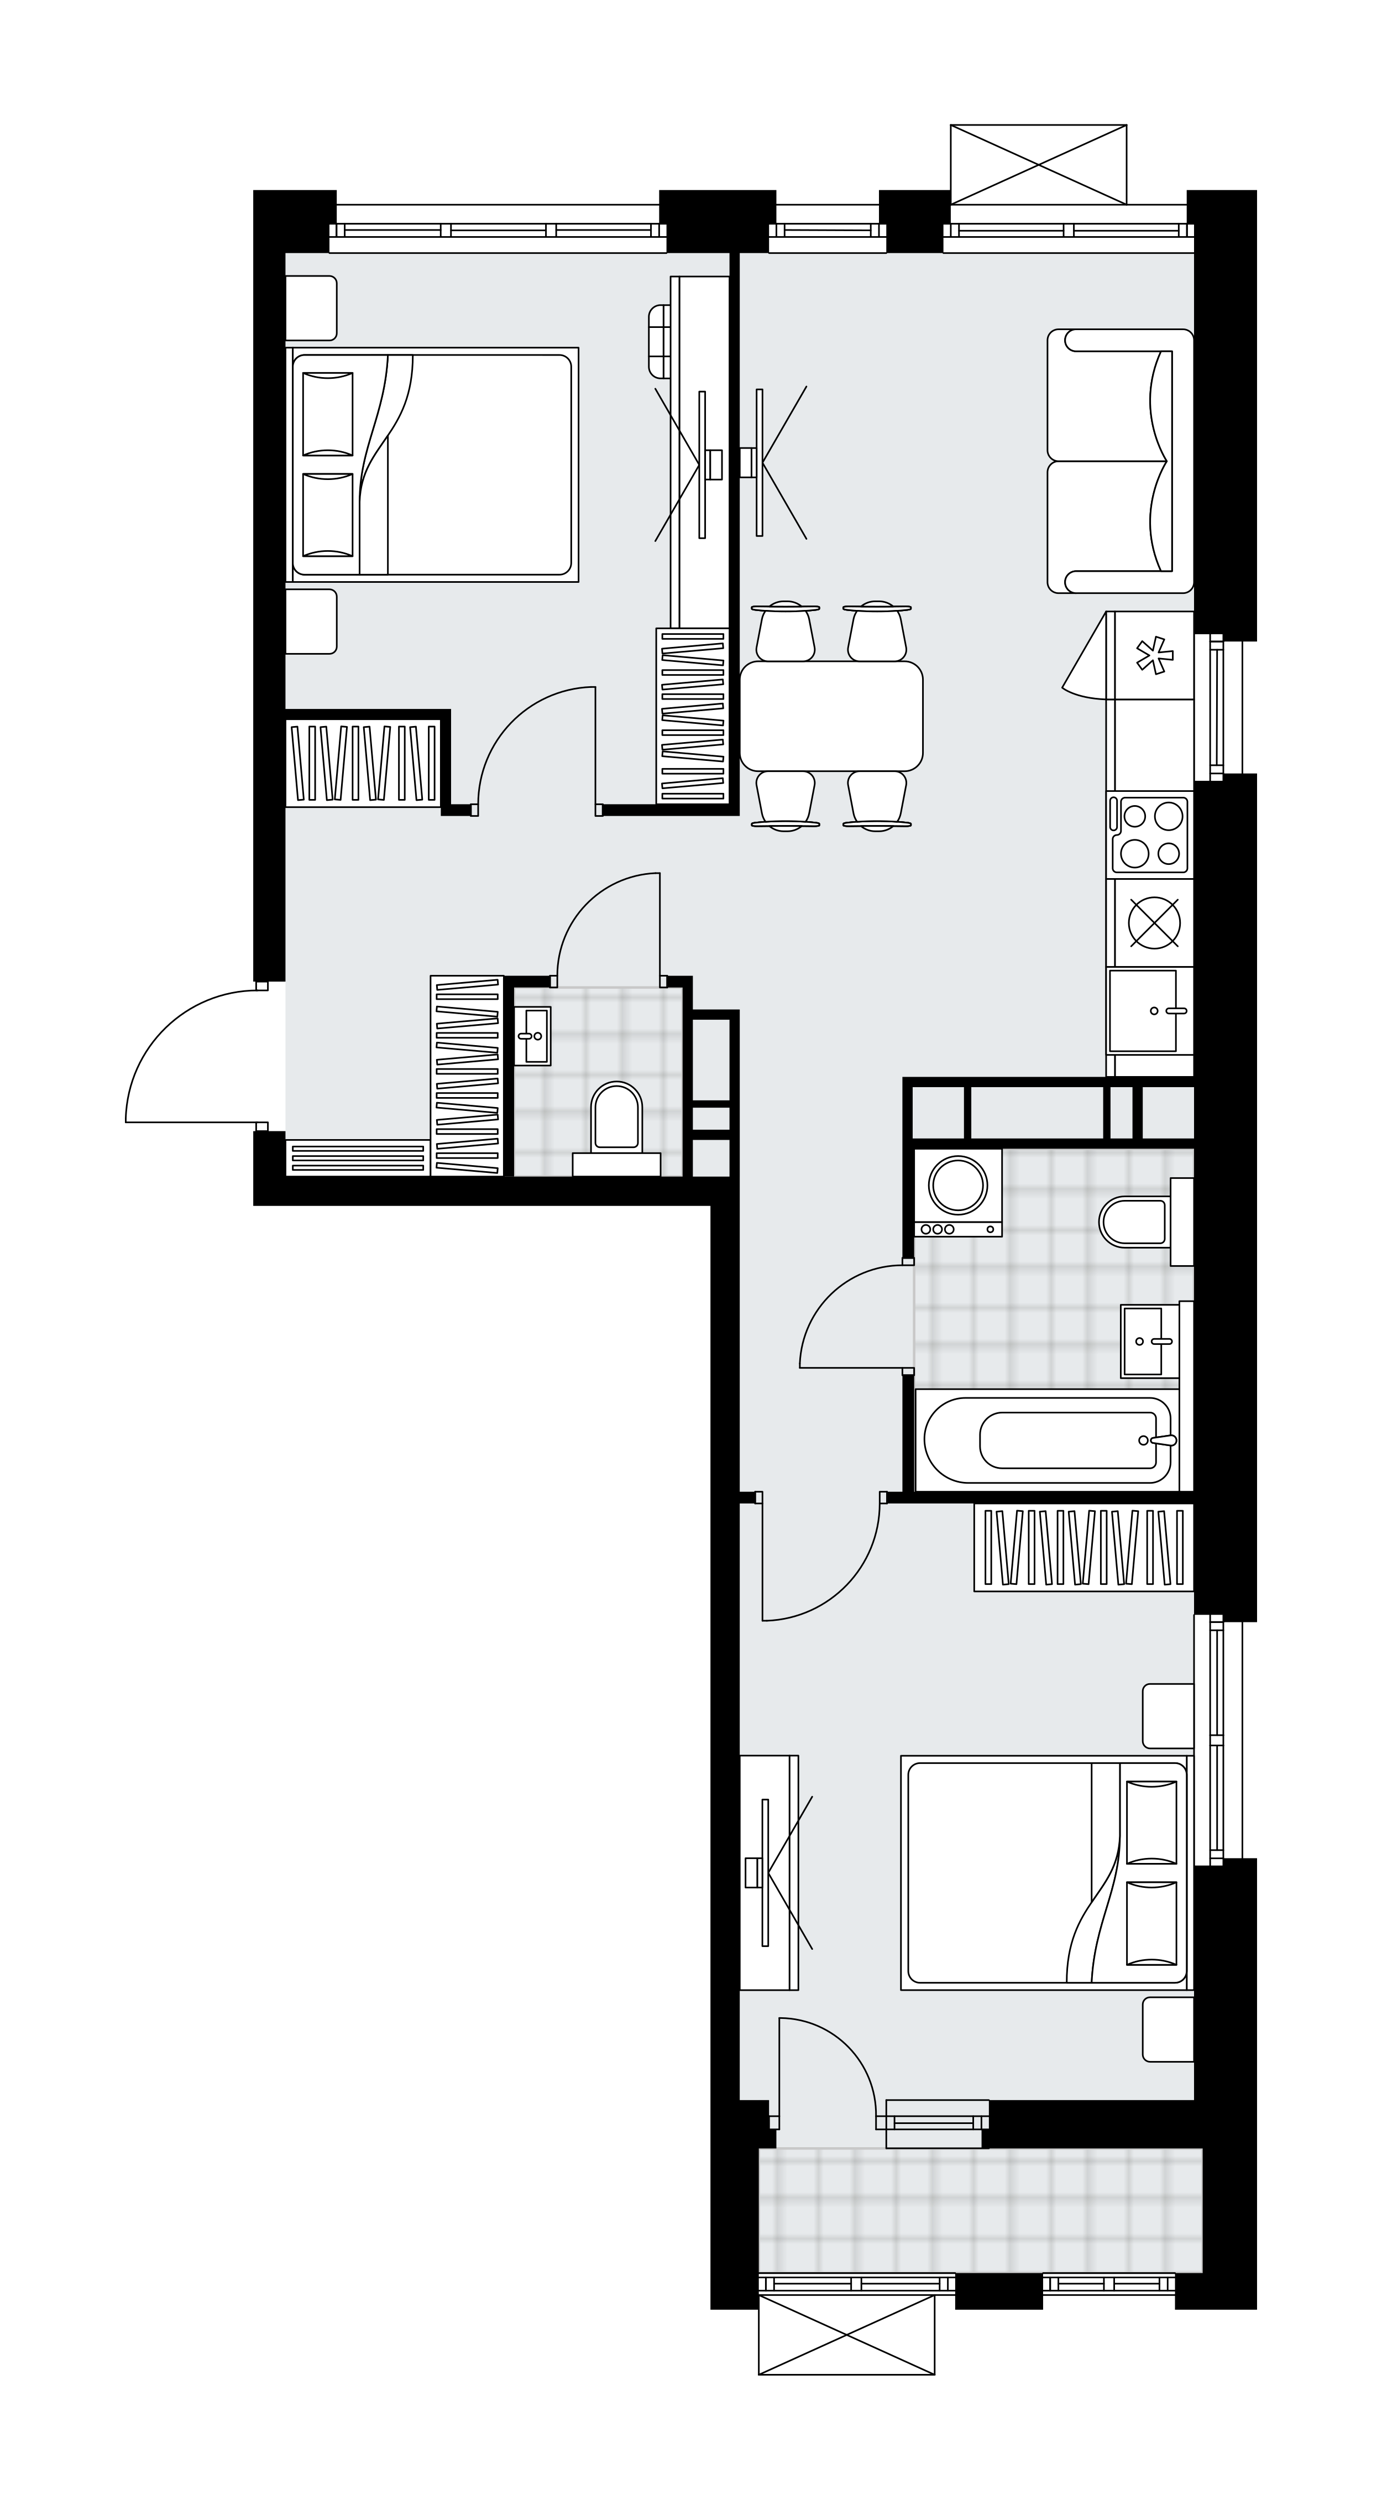 <svg xmlns="http://www.w3.org/2000/svg" xmlns:xlink="http://www.w3.org/1999/xlink" height="2000px" id="Layer_1" style="enable-background:new 0 0 1106.06 2000;" version="1.1" viewBox="0 0 1106.06 2000" width="1106.06px" x="0px" y="0px" xml:space="preserve">
<style type="text/css">
	.st0{fill:none;}
	.st1{opacity:0.25;fill:none;stroke:#13110C;stroke-width:0.4;stroke-miterlimit:10;}
	.st2{fill:#FFFFFF;}
	.st3{fill:#E7EAEC;}
	.st4{fill:url(#SVGID_1_);stroke:#C8C8C8;stroke-width:2;stroke-linecap:round;stroke-linejoin:round;stroke-miterlimit:10;}
	
		.st5{fill:url(#SVGID_00000174579357169229204710000003857157582354661814_);stroke:#C8C8C8;stroke-width:2;stroke-linecap:round;stroke-linejoin:round;stroke-miterlimit:10;}
	
		.st6{fill:url(#SVGID_00000026160271203692874380000013321515543916181656_);stroke:#C8C8C8;stroke-width:2;stroke-linecap:round;stroke-linejoin:round;stroke-miterlimit:10;}
	.st7{fill:none;stroke:#000000;stroke-width:1.3;stroke-linecap:round;stroke-linejoin:round;stroke-miterlimit:10;}
	.st8{fill:#FFFFFF;stroke:#000000;stroke-width:1.3;stroke-linecap:round;stroke-linejoin:round;stroke-miterlimit:10;}
	.st9{fill:none;stroke:#000000;stroke-width:1.3;stroke-linecap:round;stroke-linejoin:round;}
	.st10{fill:none;stroke:#000000;stroke-width:1.3;stroke-linecap:round;stroke-linejoin:round;stroke-dasharray:10.315,10.315;}
	.st11{fill:none;stroke:#000000;stroke-width:1.3;stroke-linecap:round;stroke-linejoin:round;stroke-dasharray:10.713,10.713;}
	.st12{fill:none;stroke:#000000;stroke-width:1.3;stroke-linecap:round;stroke-linejoin:round;stroke-dasharray:9.245,9.245;}
	.st13{fill:none;stroke:#000000;stroke-width:1.3;stroke-linecap:round;stroke-linejoin:round;stroke-dasharray:10.102,10.102;}
	.st14{font-family:'Arial-BoldMT';}
	.st15{font-size:61.471px;}
	.st16{font-size:52.014px;}
	.st17{font-family:'ArialMT';}
	.st18{font-size:40px;}
</style>
<pattern height="14.57" id="New_Pattern_Swatch_3" patternUnits="userSpaceOnUse" style="overflow:visible;" viewBox="7.49 -22.06 14.57 14.57" width="14.57" x="4652.47" y="3362.44">
	<g>
		<rect class="st0" height="14.57" width="14.57" x="7.49" y="-22.06" />
		<g>
			<rect class="st1" height="7.29" width="7.29" x="14.77" y="-7.49" />
		</g>
		<g>
			<rect class="st1" height="7.29" width="7.29" x="0.2" y="-7.49" />
		</g>
		<g>
			<rect class="st1" height="7.29" width="7.29" x="22.06" y="-14.77" />
		</g>
		<g>
			<rect class="st1" height="7.29" width="7.29" x="7.49" y="-14.77" />
			<rect class="st1" height="7.29" width="7.29" x="14.77" y="-22.06" />
		</g>
		<g>
			<rect class="st1" height="7.29" width="7.29" x="0.2" y="-22.06" />
		</g>
		<g>
			<rect class="st1" height="7.29" width="7.29" x="22.06" y="-29.35" />
		</g>
		<g>
			<rect class="st1" height="7.29" width="7.29" x="7.49" y="-29.35" />
		</g>
	</g>
</pattern>
<path class="st2" d="M949.76,152.05h56.3v26.97v334.25h-11.08  v105.55h11.08v679.06h-11.08v188.82h11.08v216.97v114.94v29.32h-65.68v-11.08c0,0,0,0,0,0H834.83v11.08h-70.37v-11.08c0,0,0,0,0,0  h-15.77V1900c0,0,0,0,0,0.01c0,0.04-0.02,0.09-0.03,0.13c-0.01,0.04-0.01,0.08-0.03,0.12c0,0,0,0.01,0,0.01  c0,0.01-0.01,0.01-0.02,0.02c-0.05,0.09-0.12,0.17-0.2,0.23c-0.02,0.02-0.04,0.03-0.07,0.05c-0.09,0.05-0.19,0.09-0.31,0.09  c0,0,0,0,0,0c0,0,0,0,0,0H607.3c0,0,0,0,0,0c0,0,0,0,0,0c-0.11,0-0.21-0.04-0.31-0.09c-0.03-0.01-0.05-0.03-0.07-0.05  c-0.08-0.06-0.15-0.14-0.2-0.23c0-0.01-0.01-0.01-0.02-0.02c0,0,0-0.01,0-0.01c-0.02-0.04-0.02-0.08-0.03-0.12  c-0.01-0.04-0.03-0.09-0.03-0.13c0,0,0,0,0-0.01v-52.05h-38.05v-26.97v-23.46v-117.28V964.82H228.48h-25.8v-25.8V905h1.7v-6.39  H100.65c-0.36,0-0.65-0.29-0.65-0.65v-3.07c0,0,0-0.01,0-0.01c0,0,0-0.01,0-0.01c0.82-27.78,12.26-53.73,32.19-73.09  c19.5-18.93,45.07-29.54,72.18-30v-6.41h-1.7V479.27V202.48v-23.46v-15.25v-11.73h66.85v11.08h258.02v-11.08h93.83v11.08h82.1  v-11.08h56.82V100c0,0,0,0,0-0.01c0-0.04,0.02-0.09,0.03-0.13c0.01-0.04,0.01-0.08,0.03-0.12c0,0,0-0.01,0-0.01  c0.01-0.03,0.04-0.05,0.05-0.07c0.03-0.04,0.05-0.09,0.09-0.13c0.03-0.03,0.06-0.04,0.1-0.06c0.04-0.03,0.07-0.05,0.11-0.07  c0.04-0.02,0.09-0.02,0.13-0.03c0.04-0.01,0.07-0.02,0.11-0.02h140.74c0.04,0,0.07,0.01,0.1,0.02c0.05,0.01,0.1,0.01,0.14,0.03  c0.04,0.02,0.07,0.04,0.11,0.07c0.03,0.02,0.07,0.04,0.1,0.07c0.04,0.04,0.06,0.08,0.09,0.12c0.02,0.03,0.04,0.04,0.05,0.07  c0,0,0,0.01,0,0.01c0.02,0.04,0.02,0.08,0.03,0.12c0.01,0.04,0.03,0.09,0.03,0.13c0,0,0,0,0,0.01v63.13h47.44V152.05z" id="background" />
<g id="floor">
	<polygon class="st3" points="228.48,202.48 228.48,941.36 592.05,941.36 592.05,1680.24 607.3,1680.24 607.3,1818.63    962.55,1818.63 962.55,1680.24 955.63,1680.24 955.63,941.36 955.63,764.82 955.63,202.48  " />
	<pattern id="SVGID_1_" patternTransform="matrix(4.138 0 0 4.138 36862.699 33343.594)" xlink:href="#New_Pattern_Swatch_3">
	</pattern>
	<rect class="st4" height="99.69" width="355.25" x="607.3" y="1718.94" />
	
		<pattern id="SVGID_00000143596742544862148830000013203747638430597786_" patternTransform="matrix(4.138 0 0 4.138 36862.699 33343.594)" xlink:href="#New_Pattern_Swatch_3">
	</pattern>
	
		<rect height="273.27" style="fill:url(#SVGID_00000143596742544862148830000013203747638430597786_);stroke:#C8C8C8;stroke-width:2;stroke-linecap:round;stroke-linejoin:round;stroke-miterlimit:10;" width="224.01" x="731.62" y="919.08" />
	
		<pattern id="SVGID_00000034072833684183104660000011962253220493419429_" patternTransform="matrix(4.138 0 0 4.138 36862.699 33343.594)" xlink:href="#New_Pattern_Swatch_3">
	</pattern>
	
		<rect height="151.29" style="fill:url(#SVGID_00000034072833684183104660000011962253220493419429_);stroke:#C8C8C8;stroke-width:2;stroke-linecap:round;stroke-linejoin:round;stroke-miterlimit:10;" width="134.87" x="411.44" y="790.06" />
	<g id="LINE_00000167360396978085981620000006611021401534195614_">
		<line class="st7" x1="263.66" x2="533.41" y1="163.78" y2="163.78" />
	</g>
	<g id="LINE_00000019657878241932064280000006751896219942568111_">
		<line class="st7" x1="269.32" x2="269.32" y1="179.02" y2="189.58" />
	</g>
	<g id="LINE_00000001664041342294935480000009077068013150701984_">
		<line class="st7" x1="527.55" x2="527.55" y1="179.02" y2="189.58" />
	</g>
	<g id="LINE_00000073717534462173117940000013860394175452064130_">
		<line class="st7" x1="352.72" x2="275.88" y1="184.01" y2="184.01" />
	</g>
	<g id="LINE_00000175281274207644876320000007749415875266783147_">
		<line class="st7" x1="520.98" x2="445.15" y1="184.01" y2="184.01" />
	</g>
	<g id="LINE_00000139292630784987946200000008871354152336009899_">
		<line class="st7" x1="520.98" x2="520.98" y1="189.58" y2="179.02" />
	</g>
	<g id="LINE_00000142896405586333094870000009075616245123853445_">
		<line class="st7" x1="269.32" x2="269.32" y1="179.02" y2="189.58" />
	</g>
	<g id="LINE_00000085208978840689216640000004418234385427664030_">
		<line class="st7" x1="275.88" x2="275.88" y1="189.58" y2="179.02" />
	</g>
	<g id="LINE_00000106870283332823308550000000059199170026271158_">
		<line class="st7" x1="360.93" x2="360.93" y1="179.02" y2="189.58" />
	</g>
	<g id="LINE_00000060001516996231745870000003419977296360367278_">
		<line class="st7" x1="360.93" x2="352.72" y1="189.58" y2="189.58" />
	</g>
	<g id="LINE_00000146478178635953064010000010213900468277721756_">
		<line class="st7" x1="352.72" x2="352.72" y1="189.58" y2="179.02" />
	</g>
	<g id="LINE_00000043430150805055187440000005495862525333953428_">
		<line class="st7" x1="352.72" x2="360.93" y1="179.02" y2="179.02" />
	</g>
	<g id="LINE_00000177468965861237553470000016839661180835155876_">
		<line class="st7" x1="533.41" x2="263.66" y1="202.48" y2="202.48" />
	</g>
	<g id="LINE_00000047042095126560722040000003542276416726362277_">
		<line class="st7" x1="445.15" x2="445.15" y1="179.02" y2="189.58" />
	</g>
	<g id="LINE_00000111175984813707056070000008000718395664115879_">
		<line class="st7" x1="445.15" x2="436.94" y1="189.58" y2="189.58" />
	</g>
	<g id="LINE_00000150803213222651697520000001077034780734648209_">
		<line class="st7" x1="436.94" x2="436.94" y1="189.58" y2="179.02" />
	</g>
	<g id="LINE_00000068648733364284086310000015751083812796099210_">
		<line class="st7" x1="436.94" x2="445.15" y1="179.02" y2="179.02" />
	</g>
	<g id="LINE_00000180350571755265811610000008911451036014561203_">
		<line class="st7" x1="436.94" x2="360.93" y1="184.3" y2="184.3" />
	</g>
	<g id="LWPOLYLINE_00000165920842836541605800000011117955514335683489_">
		<line class="st7" x1="445.15" x2="533.41" y1="179.02" y2="179.02" />
	</g>
	<g id="LWPOLYLINE_00000067211930143485211440000012272136812766347917_">
		<line class="st7" x1="436.94" x2="360.93" y1="179.02" y2="179.02" />
	</g>
	<g id="LWPOLYLINE_00000146476353245373924030000008755993339886212011_">
		<line class="st7" x1="352.72" x2="263.66" y1="179.02" y2="179.02" />
	</g>
	<g id="LWPOLYLINE_00000023258724779209602980000011030676428551271852_">
		<line class="st7" x1="445.15" x2="533.41" y1="189.58" y2="189.58" />
	</g>
	<g id="LWPOLYLINE_00000020391410503554780920000003207948522919287690_">
		<line class="st7" x1="436.94" x2="360.93" y1="189.58" y2="189.58" />
	</g>
	<g id="LWPOLYLINE_00000153698314111147572730000011565805527570220682_">
		<line class="st7" x1="352.72" x2="263.66" y1="189.58" y2="189.58" />
	</g>
	<g id="LINE_00000126300197871700771450000006362533432842133918_">
		<line class="st7" x1="709.33" x2="791.43" y1="1693.14" y2="1693.14" />
	</g>
	<g id="LINE_00000065047484588268539110000009307803837593234562_">
		<line class="st7" x1="709.33" x2="791.43" y1="1703.69" y2="1703.69" />
	</g>
	<g id="LINE_00000085968615501758490820000015870243566838921647_">
		<line class="st7" x1="715.9" x2="778.91" y1="1698.7" y2="1698.7" />
	</g>
	<g id="LINE_00000044163720199029497700000015577179634799419017_">
		<line class="st7" x1="785.48" x2="785.48" y1="1693.14" y2="1703.69" />
	</g>
	<g id="LINE_00000171688300830774069240000018310092449197924496_">
		<line class="st7" x1="715.9" x2="715.9" y1="1693.14" y2="1703.69" />
	</g>
	<g id="LINE_00000049187290545849462230000009604987661564756870_">
		<line class="st7" x1="709.33" x2="791.43" y1="1680.24" y2="1680.24" />
	</g>
	<g id="LINE_00000183939668803555177230000017525681541932699279_">
		<line class="st7" x1="791.43" x2="709.33" y1="1718.81" y2="1718.81" />
	</g>
	<g id="LINE_00000071523144294640634840000009813592683742415267_">
		<line class="st7" x1="778.91" x2="778.91" y1="1693.13" y2="1703.68" />
	</g>
	<g id="LINE_00000094602914688154650410000015238689763867367328_">
		<line class="st7" x1="709.33" x2="709.33" y1="1680.24" y2="1718.81" />
	</g>
	<g id="LINE_00000070096284276627861880000017874117130549878146_">
		<line class="st7" x1="607.3" x2="764.46" y1="1818.63" y2="1818.63" />
	</g>
	<g id="LINE_00000175295296890526371580000002036091677831698846_">
		<line class="st7" x1="764.46" x2="689.4" y1="1832.7" y2="1832.7" />
	</g>
	<g id="LINE_00000015345813380869190980000010036474645846004620_">
		<line class="st7" x1="681.19" x2="607.3" y1="1832.7" y2="1832.7" />
	</g>
	<g id="LINE_00000087398135296460727440000010969390562376778909_">
		<line class="st7" x1="612.95" x2="612.95" y1="1822.15" y2="1832.7" />
	</g>
	<g id="LINE_00000088854243108355705760000001058292034509115060_">
		<line class="st7" x1="758.59" x2="758.59" y1="1822.15" y2="1832.7" />
	</g>
	<g id="LINE_00000062181124133968297000000008648639199277874821_">
		<line class="st7" x1="764.46" x2="689.4" y1="1822.15" y2="1822.15" />
	</g>
	<g id="LINE_00000173136370124894123500000005052711025655633330_">
		<line class="st7" x1="681.19" x2="607.3" y1="1822.15" y2="1822.15" />
	</g>
	<g id="LINE_00000153686459879991357120000017430382471353781688_">
		<line class="st7" x1="681.19" x2="619.52" y1="1827.13" y2="1827.13" />
	</g>
	<g id="LINE_00000077326744903925790910000016947638091858975875_">
		<line class="st7" x1="752.02" x2="689.4" y1="1827.13" y2="1827.13" />
	</g>
	<g id="LINE_00000036974541033303785060000005574265854722959520_">
		<line class="st7" x1="752.02" x2="752.02" y1="1832.7" y2="1822.15" />
	</g>
	<g id="LINE_00000115513157729695363920000007260839941428200108_">
		<line class="st7" x1="612.95" x2="612.95" y1="1822.15" y2="1832.7" />
	</g>
	<g id="LINE_00000004523143246288739360000003314420493011519668_">
		<line class="st7" x1="619.52" x2="619.52" y1="1832.7" y2="1822.15" />
	</g>
	<g id="LINE_00000057831901184256369510000002926111758895123096_">
		<line class="st7" x1="689.4" x2="689.4" y1="1822.15" y2="1832.7" />
	</g>
	<g id="LINE_00000021090928492686574720000013676188464908270474_">
		<line class="st7" x1="689.4" x2="681.19" y1="1832.7" y2="1832.7" />
	</g>
	<g id="LINE_00000088107231299110057920000004481463146192039821_">
		<line class="st7" x1="681.19" x2="681.19" y1="1832.7" y2="1822.15" />
	</g>
	<g id="LINE_00000017510103646175510360000008157243365191423391_">
		<line class="st7" x1="681.19" x2="689.4" y1="1822.15" y2="1822.15" />
	</g>
	<g id="LINE_00000083075203397435008940000006289288073890890885_">
		<line class="st7" x1="764.46" x2="607.3" y1="1836.22" y2="1836.22" />
	</g>
	<g id="LINE_00000178926453646590791460000005785388447912768655_">
		<line class="st7" x1="834.83" x2="940.38" y1="1818.63" y2="1818.63" />
	</g>
	<g id="LINE_00000148627926354733488330000011141432723867276216_">
		<line class="st7" x1="940.38" x2="891.71" y1="1832.7" y2="1832.7" />
	</g>
	<g id="LINE_00000022549620003206810770000016753415740291856807_">
		<line class="st7" x1="883.5" x2="834.83" y1="1832.7" y2="1832.7" />
	</g>
	<g id="LINE_00000153670377598381253910000003443532501183399065_">
		<line class="st7" x1="840.48" x2="840.48" y1="1822.15" y2="1832.7" />
	</g>
	<g id="LINE_00000115512221349601046950000006303751345430968717_">
		<line class="st7" x1="934.52" x2="934.52" y1="1822.15" y2="1832.7" />
	</g>
	<g id="LINE_00000027605127478415858760000004831478147225592741_">
		<line class="st7" x1="940.38" x2="891.71" y1="1822.15" y2="1822.15" />
	</g>
	<g id="LINE_00000048502802642536649590000011911608433103516305_">
		<line class="st7" x1="883.5" x2="834.83" y1="1822.15" y2="1822.15" />
	</g>
	<g id="LINE_00000155124720528365323420000006538277425033803412_">
		<line class="st7" x1="883.5" x2="847.05" y1="1827.13" y2="1827.13" />
	</g>
	<g id="LINE_00000056420398611960997700000015148239722129532324_">
		<line class="st7" x1="927.95" x2="891.71" y1="1827.13" y2="1827.13" />
	</g>
	<g id="LINE_00000101063552326886889390000008198261910846540677_">
		<line class="st7" x1="927.95" x2="927.95" y1="1832.7" y2="1822.15" />
	</g>
	<g id="LINE_00000182516635382841183910000010731099107468759443_">
		<line class="st7" x1="840.48" x2="840.48" y1="1822.15" y2="1832.7" />
	</g>
	<g id="LINE_00000029046153407919176270000014625903446567992997_">
		<line class="st7" x1="847.05" x2="847.05" y1="1832.7" y2="1822.15" />
	</g>
	<g id="LINE_00000057122002679526407030000000796141499293254791_">
		<line class="st7" x1="891.71" x2="891.71" y1="1822.15" y2="1832.7" />
	</g>
	<g id="LINE_00000161596280385727970690000013845455433209826233_">
		<line class="st7" x1="891.71" x2="883.5" y1="1832.7" y2="1832.7" />
	</g>
	<g id="LINE_00000094575617765969453710000002714671937851205291_">
		<line class="st7" x1="883.5" x2="883.5" y1="1832.7" y2="1822.15" />
	</g>
	<g id="LINE_00000081631502608740681510000010156381045371595952_">
		<line class="st7" x1="883.5" x2="891.71" y1="1822.15" y2="1822.15" />
	</g>
	<g id="LINE_00000069390889831909806160000012035795952198557092_">
		<line class="st7" x1="940.38" x2="834.83" y1="1836.22" y2="1836.22" />
	</g>
	<g id="LINE_00000125604938309891157910000015492808436243944581_">
		<line class="st7" x1="615.51" x2="709.33" y1="163.78" y2="163.78" />
	</g>
	<g id="LINE_00000093886543619485774380000004566497778873444501_">
		<line class="st7" x1="709.33" x2="615.51" y1="189.58" y2="189.58" />
	</g>
	<g id="LINE_00000165215291175304593180000006658780251104198055_">
		<line class="st7" x1="621.37" x2="621.37" y1="179.02" y2="189.58" />
	</g>
	<g id="LINE_00000068672543923719277560000017684258596169428144_">
		<line class="st7" x1="703.47" x2="703.47" y1="179.02" y2="189.58" />
	</g>
	<g id="LINE_00000088823702608108425200000018192634442124679607_">
		<line class="st7" x1="709.33" x2="615.51" y1="179.02" y2="179.02" />
	</g>
	<g id="LINE_00000060026555294972730110000005682424152868925832_">
		<line class="st7" x1="696.9" x2="627.94" y1="184.3" y2="184.01" />
	</g>
	<g id="LINE_00000150076741324899762740000004787037206170214556_">
		<line class="st7" x1="696.9" x2="696.9" y1="189.58" y2="179.02" />
	</g>
	<g id="LINE_00000173133164384308694940000010522870060396889252_">
		<line class="st7" x1="621.37" x2="621.37" y1="179.02" y2="189.58" />
	</g>
	<g id="LINE_00000060729847772720929300000005446335332493356223_">
		<line class="st7" x1="627.94" x2="627.94" y1="189.58" y2="179.02" />
	</g>
	<g id="LINE_00000018223860160416764920000008344918082452300186_">
		<line class="st7" x1="709.33" x2="615.51" y1="202.48" y2="202.48" />
	</g>
	<g id="LINE_00000049917203834058993630000016843638412203360906_">
		<line class="st7" x1="955.63" x2="755.07" y1="202.48" y2="202.48" />
	</g>
	<g id="LINE_00000024709396338803137010000012482447896271972274_">
		<line class="st7" x1="755.07" x2="851.24" y1="179.02" y2="179.02" />
	</g>
	<g id="LINE_00000171721449168650586150000006392162318704437919_">
		<line class="st7" x1="859.45" x2="955.63" y1="179.02" y2="179.02" />
	</g>
	<g id="LINE_00000148623809178621610550000009037885478343113899_">
		<line class="st7" x1="949.97" x2="949.97" y1="189.58" y2="179.02" />
	</g>
	<g id="LINE_00000031928314820324911370000011910078493891522215_">
		<line class="st7" x1="760.94" x2="760.94" y1="189.58" y2="179.02" />
	</g>
	<g id="LINE_00000028288291214462948580000018364988650041706379_">
		<line class="st7" x1="755.07" x2="851.24" y1="189.58" y2="189.58" />
	</g>
	<g id="LINE_00000103224538134351824810000006275222015019789714_">
		<line class="st7" x1="859.45" x2="955.63" y1="189.58" y2="189.58" />
	</g>
	<g id="LINE_00000005986406827196448990000006751885150482299830_">
		<line class="st7" x1="859.45" x2="943.4" y1="184.6" y2="184.6" />
	</g>
	<g id="LINE_00000037691126586509015270000013970908954263570610_">
		<line class="st7" x1="767.51" x2="851.24" y1="184.6" y2="184.6" />
	</g>
	<g id="LINE_00000041266025615707780640000006819697781351080599_">
		<line class="st7" x1="767.51" x2="767.51" y1="179.02" y2="189.58" />
	</g>
	<g id="LINE_00000035531827984688505480000012293532532137532831_">
		<line class="st7" x1="949.97" x2="949.97" y1="189.58" y2="179.02" />
	</g>
	<g id="LINE_00000033357172300077970960000015752073268664235709_">
		<line class="st7" x1="943.4" x2="943.4" y1="179.02" y2="189.58" />
	</g>
	<g id="LINE_00000090252435490433455310000009885248648626776204_">
		<line class="st7" x1="851.24" x2="851.24" y1="189.58" y2="179.02" />
	</g>
	<g id="LINE_00000040549426702269006350000017181728245328567709_">
		<line class="st7" x1="851.24" x2="859.45" y1="179.02" y2="179.02" />
	</g>
	<g id="LINE_00000087385659966182406910000012035402417065956522_">
		<line class="st7" x1="859.45" x2="859.45" y1="179.02" y2="189.58" />
	</g>
	<g id="LINE_00000008112837930334559230000013033566932927370685_">
		<line class="st7" x1="859.45" x2="851.24" y1="189.58" y2="189.58" />
	</g>
	<g id="LINE_00000096753360056841198060000002304203567102781056_">
		<line class="st7" x1="755.07" x2="955.63" y1="163.78" y2="163.78" />
	</g>
	<g id="LINE_00000088094478972503147130000017588761511982874012_">
		<line class="st7" x1="994.33" x2="994.33" y1="507.41" y2="624.7" />
	</g>
	<g id="LINE_00000052065630302626660230000007596577389020647868_">
		<line class="st7" x1="968.53" x2="968.53" y1="624.7" y2="507.41" />
	</g>
	<g id="LINE_00000164481988311515545990000009626469307800555141_">
		<line class="st7" x1="979.08" x2="968.53" y1="513.28" y2="513.28" />
	</g>
	<g id="LINE_00000013883740569501013780000003773292681182240178_">
		<line class="st7" x1="979.08" x2="968.53" y1="618.83" y2="618.83" />
	</g>
	<g id="LINE_00000096056042696257728160000003400801814411434126_">
		<line class="st7" x1="979.08" x2="979.08" y1="624.7" y2="507.41" />
	</g>
	<g id="LINE_00000112591052053360621560000005193769292004727220_">
		<line class="st7" x1="973.8" x2="974.1" y1="612.26" y2="519.85" />
	</g>
	<g id="LINE_00000173135122383844459440000017671866650174028443_">
		<line class="st7" x1="968.53" x2="979.08" y1="612.26" y2="612.26" />
	</g>
	<g id="LINE_00000105411012740017697060000001259090295002231972_">
		<line class="st7" x1="979.08" x2="968.53" y1="513.28" y2="513.28" />
	</g>
	<g id="LINE_00000067931977478250297090000013617037034799276687_">
		<line class="st7" x1="968.53" x2="979.08" y1="519.85" y2="519.85" />
	</g>
	<g id="LINE_00000139254568451236034700000009046410253760021166_">
		<line class="st7" x1="955.63" x2="955.63" y1="624.7" y2="507.41" />
	</g>
	<g id="LINE_00000059309117144643727850000009392927902536032190_">
		<line class="st7" x1="994.33" x2="994.33" y1="1292.13" y2="1492.68" />
	</g>
	<g id="LINE_00000158739152236319649190000011332142647942510490_">
		<line class="st7" x1="968.53" x2="968.53" y1="1492.68" y2="1396.51" />
	</g>
	<g id="LINE_00000029746456818974033250000018208176779044288899_">
		<line class="st7" x1="968.53" x2="968.53" y1="1388.3" y2="1292.13" />
	</g>
	<g id="LINE_00000039842183918254871130000001004564007098986681_">
		<line class="st7" x1="979.08" x2="968.53" y1="1297.78" y2="1297.78" />
	</g>
	<g id="LINE_00000048473306081298166090000012966014059887324056_">
		<line class="st7" x1="979.08" x2="968.53" y1="1486.81" y2="1486.81" />
	</g>
	<g id="LINE_00000142877763542673296800000012544569955859604634_">
		<line class="st7" x1="979.08" x2="979.08" y1="1492.68" y2="1396.51" />
	</g>
	<g id="LINE_00000088135096788915341040000005888150973364833445_">
		<line class="st7" x1="979.08" x2="979.08" y1="1388.3" y2="1292.13" />
	</g>
	<g id="LINE_00000181053985270752396280000008317414376739208341_">
		<line class="st7" x1="974.1" x2="974.1" y1="1388.3" y2="1304.35" />
	</g>
	<g id="LINE_00000074426219361562150040000005558047752408671647_">
		<line class="st7" x1="974.1" x2="974.1" y1="1480.25" y2="1396.51" />
	</g>
	<g id="LINE_00000170256020897764287710000003518085881557862531_">
		<line class="st7" x1="968.53" x2="979.08" y1="1480.25" y2="1480.25" />
	</g>
	<g id="LINE_00000161619257528392277040000001527824093068878980_">
		<line class="st7" x1="979.08" x2="968.53" y1="1297.78" y2="1297.78" />
	</g>
	<g id="LINE_00000107559614461360247560000011347643732803205255_">
		<line class="st7" x1="968.53" x2="979.08" y1="1304.35" y2="1304.35" />
	</g>
	<g id="LINE_00000091735551766437755090000011518519166742011573_">
		<line class="st7" x1="979.08" x2="968.53" y1="1396.51" y2="1396.51" />
	</g>
	<g id="LINE_00000044880530658404683410000006851559038403509175_">
		<line class="st7" x1="968.53" x2="968.53" y1="1396.51" y2="1388.3" />
	</g>
	<g id="LINE_00000053507160086342447570000011163366969254666929_">
		<line class="st7" x1="968.53" x2="979.08" y1="1388.3" y2="1388.3" />
	</g>
	<g id="LINE_00000071556754759970719110000005021735544576977046_">
		<line class="st7" x1="979.08" x2="979.08" y1="1388.3" y2="1396.51" />
	</g>
	<g id="LINE_00000036938512948345732090000000946951092833156510_">
		<line class="st7" x1="955.63" x2="955.63" y1="1492.68" y2="1292.13" />
	</g>
	<g id="LWPOLYLINE_00000054951588011036687580000005578457768361589912_">
		<rect class="st7" height="7.04" width="9.38" x="205.02" y="785.37" />
	</g>
	<g id="LWPOLYLINE_00000069357712101135181460000014067734904288138427_">
		<rect class="st7" height="7.04" width="9.38" x="205.02" y="897.96" />
	</g>
	<g id="LWPOLYLINE_00000105414804643420730690000010766369894109865881_">
		<path class="st7" d="M100.65,894.89c1.69-57.08,48.45-102.48,105.55-102.48" />
	</g>
	<g id="LINE_00000024709315788447015120000008800851857907123108_">
		<line class="st7" x1="206.2" x2="100.65" y1="897.96" y2="897.96" />
	</g>
	<g id="LINE_00000091005137740973186930000015467855280073248903_">
		<line class="st7" x1="100.65" x2="100.65" y1="897.96" y2="894.89" />
	</g>
	<g id="LWPOLYLINE_00000071534539794296625280000004487302851135285927_">
		<rect class="st7" height="9.38" width="5.86" x="528.13" y="780.68" />
	</g>
	<g id="LWPOLYLINE_00000001637357860047673200000011165812547472134581_">
		<rect class="st7" height="9.38" width="5.86" x="440.17" y="780.68" />
	</g>
	<g id="LINE_00000134223916569625700590000000323722938409426071_">
		<line class="st7" x1="534" x2="534" y1="780.68" y2="790.06" />
	</g>
	<g id="LINE_00000118386926396961420470000005226087071064709028_">
		<line class="st7" x1="440.17" x2="440.17" y1="780.68" y2="790.06" />
	</g>
	<g id="LINE_00000093135813744800594750000015110791111006489227_">
		<line class="st7" x1="528.13" x2="528.13" y1="780.68" y2="698.58" />
	</g>
	<g id="ARC_00000095310112184460932330000010746717976369226638_">
		<path class="st7" d="M446.03,780.68c0.03-43.97,34.65-80.14,78.58-82.1" />
	</g>
	<g id="LINE_00000170986361994962591140000015800800327772826038_">
		<line class="st7" x1="528.13" x2="524.61" y1="698.58" y2="698.58" />
	</g>
	<g id="LWPOLYLINE_00000120523451570859707220000004191590165428839839_">
		<rect class="st7" height="5.86" width="9.38" x="722.23" y="1094.41" />
	</g>
	<g id="LWPOLYLINE_00000039121854679089291820000008257522329010759809_">
		<rect class="st7" height="5.86" width="9.38" x="722.23" y="1006.45" />
	</g>
	<g id="LINE_00000067956238285907349050000010160010246280223365_">
		<line class="st7" x1="722.23" x2="731.62" y1="1100.28" y2="1100.28" />
	</g>
	<g id="LINE_00000075157712247228597460000011338854646424886462_">
		<line class="st7" x1="722.23" x2="731.62" y1="1006.45" y2="1006.45" />
	</g>
	<g id="LINE_00000020394329666086394740000011573010677363095687_">
		<line class="st7" x1="722.23" x2="640.14" y1="1094.41" y2="1094.41" />
	</g>
	<g id="ARC_00000167371694650657074020000007042013619629751697_">
		<path class="st7" d="M640.14,1090.89c1.95-43.93,38.12-78.55,82.1-78.58" />
	</g>
	<g id="LINE_00000041983475921221171510000000357041860719691150_">
		<line class="st7" x1="640.14" x2="640.14" y1="1094.41" y2="1090.89" />
	</g>
	<g id="LWPOLYLINE_00000042704604257239370510000007678721406254928029_">
		<rect class="st7" height="9.38" width="5.86" x="604.37" y="1193.52" />
	</g>
	<g id="LWPOLYLINE_00000004542383577001793240000008154670506067049386_">
		<rect class="st7" height="9.38" width="5.86" x="704.06" y="1193.52" />
	</g>
	<g id="LINE_00000079445084467356222600000002915110386376563073_">
		<line class="st7" x1="604.37" x2="604.37" y1="1202.9" y2="1193.52" />
	</g>
	<g id="LINE_00000060029520592098549840000004079126428211307660_">
		<line class="st7" x1="709.92" x2="709.92" y1="1202.9" y2="1193.52" />
	</g>
	<g id="LINE_00000094597455263416411690000010533678643868728999_">
		<line class="st7" x1="610.23" x2="610.23" y1="1202.9" y2="1296.72" />
	</g>
	<g id="LINE_00000010269240864570017270000002173643098084541110_">
		<line class="st7" x1="613.75" x2="610.23" y1="1296.72" y2="1296.72" />
	</g>
	<g id="ARC_00000031909047733223190730000001950394324277947544_">
		<path class="st7" d="M704.06,1202.9c-0.03,50.45-39.89,91.87-90.31,93.83" />
	</g>
	<g id="LWPOLYLINE_00000179621122662909808670000006883646585671970455_">
		<rect class="st7" height="9.38" width="5.86" x="476.53" y="643.46" />
	</g>
	<g id="LWPOLYLINE_00000176761873132034216630000012211917686755856032_">
		<rect class="st7" height="9.38" width="5.86" x="376.84" y="643.46" />
	</g>
	<g id="LINE_00000000195659822217952220000011454959867011773841_">
		<line class="st7" x1="482.39" x2="482.39" y1="643.46" y2="652.84" />
	</g>
	<g id="LINE_00000085959594170755068960000001803442553239834261_">
		<line class="st7" x1="376.84" x2="376.84" y1="643.46" y2="652.84" />
	</g>
	<g id="LINE_00000164511748118435368530000001606036601355720071_">
		<line class="st7" x1="476.53" x2="476.53" y1="643.46" y2="549.64" />
	</g>
	<g id="LINE_00000163785920914431977100000009328634245271307446_">
		<line class="st7" x1="473.01" x2="476.53" y1="549.64" y2="549.64" />
	</g>
	<g id="ARC_00000056391798133241852010000011742579104844459919_">
		<path class="st7" d="M382.7,643.46c0.03-50.45,39.89-91.87,90.31-93.83" />
	</g>
	<g id="ARC_00000134251309980246747660000003572748299205428644_">
		<path class="st7" d="M623.72,1614.56c0.38,0,0.77,0,1.15,0.01c42.75,0.64,76.89,35.82,76.25,78.57" />
	</g>
	<g id="LINE_00000099654747935049417120000006366964643966247843_">
		<line class="st7" x1="623.72" x2="623.72" y1="1693.14" y2="1614.56" />
	</g>
	<g id="LINE_00000142145756198911063090000005696253120582972095_">
		<line class="st7" x1="709.33" x2="701.12" y1="1693.14" y2="1693.14" />
	</g>
	<g id="LINE_00000147904819257016873470000015475009722842106499_">
		<line class="st7" x1="701.12" x2="701.12" y1="1693.14" y2="1703.69" />
	</g>
	<g id="LINE_00000117655748376524216880000008493662862149234055_">
		<line class="st7" x1="701.12" x2="709.33" y1="1703.69" y2="1703.69" />
	</g>
	<g id="LINE_00000119838360687064945100000002758279258031753139_">
		<line class="st7" x1="615.51" x2="623.72" y1="1703.69" y2="1703.69" />
	</g>
	<g id="LINE_00000010270989856184900590000011802569445406095001_">
		<line class="st7" x1="623.72" x2="623.72" y1="1703.69" y2="1693.14" />
	</g>
	<g id="LINE_00000176039688161287891850000017779348942162586250_">
		<line class="st7" x1="623.72" x2="615.51" y1="1693.14" y2="1693.14" />
	</g>
	<g id="LINE_00000105424020524822129340000000600486980872706230_">
		<line class="st7" x1="615.51" x2="615.51" y1="1703.69" y2="1693.14" />
	</g>
	<g id="LINE_00000058567591588527090950000007403034046310016395_">
		<line class="st7" x1="748.04" x2="607.3" y1="1900" y2="1900" />
	</g>
	<g id="LINE_00000168808451719210543970000006763457621834119811_">
		<line class="st7" x1="607.3" x2="607.3" y1="1900" y2="1836.22" />
	</g>
	<g id="LINE_00000069363621043343541760000018158736020277025726_">
		<line class="st7" x1="748.04" x2="748.04" y1="1836.22" y2="1900" />
	</g>
	<g id="LWPOLYLINE_00000070830514418049927490000016899506277260937400_">
		<line class="st7" x1="607.3" x2="748.04" y1="1836.22" y2="1900" />
	</g>
	<g id="LWPOLYLINE_00000156559566947125529560000011333741678909187234_">
		<line class="st7" x1="748.04" x2="607.3" y1="1836.22" y2="1900" />
	</g>
	<g id="LINE_00000089549094006756393540000004054707352791030159_">
		<line class="st7" x1="760.94" x2="901.68" y1="100" y2="100" />
	</g>
	<g id="LINE_00000003785955472950835240000013590483581262191000_">
		<line class="st7" x1="901.68" x2="901.68" y1="100" y2="163.78" />
	</g>
	<g id="LINE_00000051354156186658268760000013710182906387350418_">
		<line class="st7" x1="760.94" x2="760.94" y1="163.78" y2="100" />
	</g>
	<g id="LWPOLYLINE_00000069400358353266515930000015935226694642167988_">
		<line class="st7" x1="901.68" x2="760.94" y1="163.78" y2="100" />
	</g>
	<g id="LWPOLYLINE_00000029745316790179017610000008755772287176127657_">
		<line class="st7" x1="760.94" x2="901.68" y1="163.78" y2="100" />
	</g>
	<polygon points="228.48,575.44 352.8,575.44 352.8,652.84 361.01,652.84 376.84,652.84 376.84,643.46 361.01,643.46 361.01,575.44    361.01,567.23 228.48,567.23 228.48,479.27 228.48,202.48 263.66,202.48 263.66,179.02 269.52,179.02 269.52,163.78 269.52,152.05    202.67,152.05 202.67,163.78 202.67,179.02 202.67,202.48 202.67,479.27 202.67,785.37 228.48,785.37  " />
	<path d="M615.51,1703.69v-23.46h-8.21h-15.25V1202.9h12.31v-9.38h-12.31V941.36v-29.32v-8.21v-17.59v-70.37v-8.21h-37.53v-26.97   h-8.21H534v9.38h12.31v151.29H228.48V905h-25.8v34.01v25.8h25.8h340.12v715.42v117.28v23.46v26.97h38.7v-26.97v-23.46v-78.58h14.07   v-15.25H615.51z M583.84,941.36h-15.25h-14.07v-29.32h29.32V941.36z M583.84,903.83h-29.32v-17.59h29.32V903.83z M583.84,880.37   h-29.32v-64.51h29.32V880.37z" />
	<polygon points="411.44,790.06 440.17,790.06 440.17,780.68 411.44,780.68 403.23,780.68 403.23,941.36 411.44,941.36  " />
	<rect height="29.32" width="70.37" x="764.46" y="1818.63" />
	<polygon points="949.76,179.02 955.63,179.02 955.63,507.41 979.08,507.41 979.08,513.28 1006.06,513.28 1006.06,179.02    1006.06,152.05 949.76,152.05  " />
	<polygon points="527.55,179.02 533.41,179.02 533.41,202.48 583.84,202.48 583.84,643.46 482.39,643.46 482.39,652.84    592.05,652.84 592.05,643.46 592.05,202.48 615.51,202.48 615.51,179.02 621.37,179.02 621.37,152.05 527.55,152.05  " />
	<polygon points="755.07,202.48 755.07,179.02 760.94,179.02 760.94,152.05 703.47,152.05 703.47,179.02 709.33,179.02    709.33,202.48  " />
	<polygon points="979.08,1492.58 955.63,1492.58 955.63,1680.24 791.43,1680.24 791.43,1703.69 785.57,1703.69 785.57,1718.94    962.55,1718.94 962.55,1818.63 940.38,1818.63 940.38,1847.95 1006.06,1847.95 1006.06,1818.63 1006.06,1703.69 1006.06,1486.72    979.08,1486.72  " />
	<path d="M979.08,618.83v5.86h-23.46v236.91H722.23v8.21h0v41.05v95.58h9.38v-87.38h224.01v274.44H731.62v-93.24h-9.38v93.24h-12.31   v9.38h245.71v89.13h23.46v5.86h26.97V618.83H979.08z M771.49,910.87h-39.88h-1.17v-41.05h41.05V910.87z M882.91,910.87H777.36   v-41.05h105.55V910.87z M888.78,869.82h17.59v41.05h-17.59V869.82z M955.63,910.87h-41.05v-41.05h41.05V910.87z" />
</g>
<g id="mebel">
	<g>
		<path class="st8" d="M914.58,1353.04v39.99c0,3.24,2.63,5.86,5.86,5.86h35.18v-51.6h-35.3    C917.16,1347.29,914.58,1349.86,914.58,1353.04z" />
		<path class="st8" d="M914.58,1603.76v39.99c0,3.24,2.63,5.86,5.86,5.86h35.18v-51.6h-35.3    C917.16,1598.01,914.58,1600.58,914.58,1603.76z" />
		<g>
			
				<rect class="st8" height="5.86" transform="matrix(-1.836970e-16 1 -1 -1.836970e-16 2451.201 545.803)" width="187.49" x="858.95" y="1495.57" />
			
				<rect class="st8" height="228.7" transform="matrix(-1.836970e-16 1 -1 -1.836970e-16 2333.919 663.085)" width="187.49" x="741.67" y="1384.15" />
			<path class="st8" d="M949.77,1420v157c0,5.18-4.2,9.38-9.38,9.38H736.31c-5.18,0-9.38-4.2-9.38-9.38v-157     c0-5.18,4.2-9.38,9.38-9.38h204.07C945.57,1410.62,949.77,1414.82,949.77,1420z" />
			<path class="st8" d="M873.68,1586.38c2.4-49.04,22.61-73.34,22.62-117.5c-1.6,47.25-42.65,52.29-42.57,117.5L873.68,1586.38z" />
			<g>
				<path class="st8" d="M873.68,1586.38c2.4-49.04,22.61-73.34,22.62-117.5l0-58.27h44.09c5.18,0,9.38,4.2,9.38,9.38v157      c0,5.18-4.2,9.38-9.38,9.38L873.68,1586.38L873.68,1586.38z" />
			</g>
			
				<rect class="st8" height="39.6" transform="matrix(-1.836970e-16 1 -1 -1.836970e-16 2380.033 536.558)" width="65.8" x="888.84" y="1438.49" />
			<path class="st8" d="M901.94,1491.19c12.44-5.57,27.16-5.57,39.6,0H901.94z" />
			<path class="st8" d="M941.54,1425.4c-12.44,5.57-27.16,5.57-39.6,0H941.54z" />
			
				<rect class="st8" height="39.6" transform="matrix(-1.836970e-16 1 -1 -1.836970e-16 2460.733 617.258)" width="66.05" x="888.71" y="1519.19" />
			<path class="st8" d="M901.94,1572.02c12.44-5.59,27.16-5.59,39.6,0H901.94z" />
			<path class="st8" d="M941.54,1505.97c-12.44,5.59-27.16,5.59-39.6,0H941.54z" />
			<g>
				<path class="st8" d="M896.3,1468.89v-58.27h-22.62v111.33C884.35,1506.18,895.48,1493.05,896.3,1468.89z" />
			</g>
		</g>
	</g>
	<g>
		<path class="st8" d="M269.53,517.36v-39.99c0-3.24-2.63-5.86-5.86-5.86h-35.18v51.6h35.3    C266.95,523.11,269.53,520.54,269.53,517.36z" />
		<path class="st8" d="M269.53,266.64v-39.99c0-3.24-2.63-5.86-5.86-5.86h-35.18v51.6h35.3    C266.95,272.4,269.53,269.82,269.53,266.64z" />
		<g>
			
				<rect class="st8" height="5.86" transform="matrix(4.501605e-11 -1 1 4.501605e-11 -140.487 603.315)" width="187.49" x="137.67" y="368.97" />
			
				<rect class="st8" height="228.7" transform="matrix(4.501605e-11 -1 1 4.501605e-11 -23.204 720.597)" width="187.49" x="254.95" y="257.55" />
			<path class="st8" d="M234.35,450.4v-157c0-5.18,4.2-9.38,9.38-9.38H447.8c5.18,0,9.38,4.2,9.38,9.38v157     c0,5.18-4.2,9.38-9.38,9.38H243.73C238.55,459.78,234.35,455.58,234.35,450.4z" />
			<path class="st8" d="M310.44,284.02c-2.4,49.04-22.61,73.34-22.62,117.5c1.6-47.25,42.65-52.29,42.57-117.5L310.44,284.02z" />
			<g>
				<path class="st8" d="M310.44,284.02c-2.4,49.04-22.61,73.34-22.62,117.5l0,58.27h-44.09c-5.18,0-9.38-4.2-9.38-9.38v-157      c0-5.18,4.2-9.38,9.38-9.38L310.44,284.02L310.44,284.02z" />
			</g>
			
				<rect class="st8" height="39.6" transform="matrix(4.590645e-11 -1 1 4.590645e-11 -149.731 674.483)" width="65.8" x="229.48" y="392.31" />
			<path class="st8" d="M282.18,379.21c-12.44,5.57-27.16,5.57-39.6,0H282.18z" />
			<path class="st8" d="M242.57,445c12.44-5.57,27.16-5.57,39.6,0H242.57z" />
			
				<rect class="st8" height="39.6" transform="matrix(4.482132e-11 -1 1 4.482132e-11 -69.031 593.783)" width="66.05" x="229.35" y="311.61" />
			<path class="st8" d="M282.18,298.38c-12.44,5.59-27.16,5.59-39.6,0H282.18z" />
			<path class="st8" d="M242.57,364.43c12.44-5.59,27.16-5.59,39.6,0H242.57z" />
			<g>
				<path class="st8" d="M287.81,401.52v58.27h22.62V348.45C299.76,364.23,288.63,377.36,287.81,401.52z" />
			</g>
		</g>
	</g>
	<g>
		
			<rect class="st8" height="116.11" transform="matrix(-1.340334e-10 1 -1 -1.340334e-10 1213.235 640.162)" width="29.32" x="271.88" y="868.64" />
		
			<rect class="st8" height="104.38" transform="matrix(1.408341e-10 -1 1 1.408341e-10 -632.538 1205.612)" width="3.48" x="284.8" y="866.88" />
		
			<rect class="st8" height="104.38" transform="matrix(1.264633e-10 -1 1 1.264633e-10 -640.162 1213.235)" width="3.48" x="284.8" y="874.51" />
		
			<rect class="st8" height="104.38" transform="matrix(1.264633e-10 -1 1 1.264633e-10 -647.785 1220.858)" width="3.48" x="284.8" y="882.13" />
	</g>
	<g>
		<g>
			
				<rect class="st8" height="23.46" transform="matrix(-4.350380e-11 -1 1 -4.350380e-11 269.326 816.199)" width="23.46" x="531.03" y="261.71" />
			
				<rect class="st8" height="11.73" transform="matrix(-4.431826e-11 -1 1 -4.431826e-11 251.733 798.607)" width="23.46" x="513.44" y="267.57" />
			
				<rect class="st8" height="11.73" transform="matrix(-4.350380e-11 -1 1 -4.350380e-11 286.918 833.791)" width="23.46" x="548.63" y="267.57" />
			
				<rect class="st8" height="23.46" transform="matrix(4.714877e-11 1 -1 4.714877e-11 795.675 -289.85)" width="17.59" x="533.97" y="241.18" />
			<path class="st8" d="M519.31,261.71v-8.21c0-5.18,4.2-9.38,9.38-9.38h2.35v17.59H519.31z" />
			<path class="st8" d="M554.49,261.71v-17.59h2.35c5.18,0,9.38,4.2,9.38,9.38v8.21H554.49z" />
			
				<rect class="st8" height="23.46" transform="matrix(4.544258e-11 1 -1 4.544258e-11 836.723 -248.801)" width="17.59" x="533.97" y="282.23" />
			<path class="st8" d="M519.31,293.37v-8.21h11.73v17.59h-2.35C523.51,302.76,519.31,298.56,519.31,293.37z" />
			<path class="st8" d="M554.49,302.76v-17.59h11.73v8.21c0,5.18-4.2,9.38-9.38,9.38H554.49z" />
		</g>
		<g>
			
				<rect class="st8" height="40.11" transform="matrix(1.312362e-10 1 -1 1.312362e-10 925.779 -201.809)" width="281.48" x="423.06" y="341.93" />
			
				<rect class="st8" height="7.04" transform="matrix(9.802008e-11 1 -1 9.802008e-11 902.207 -178.238)" width="281.48" x="399.48" y="358.47" />
		</g>
		<g>
			<g>
				<g id="LINE_00000124160621845925451970000009185302137328372365_">
					<line class="st8" x1="559.65" x2="524.47" y1="371.95" y2="311.01" />
				</g>
				<g id="LINE_00000019639110663846873280000007754385332160361636_">
					<line class="st8" x1="559.65" x2="524.47" y1="371.95" y2="432.9" />
				</g>
			</g>
			<rect class="st8" height="117.28" width="4.69" x="559.65" y="313.31" />
			
				<rect class="st8" height="23.46" transform="matrix(-1 9.017663e-11 -9.017663e-11 -1 1132.79 743.907)" width="4.1" x="564.34" y="360.23" />
			<rect class="st8" height="23.46" width="9.38" x="568.45" y="360.23" />
		</g>
	</g>
	<g>
		
			<rect class="st8" height="175.92" transform="matrix(1.433854e-10 -1 1 1.433854e-10 -370.413 2105.752)" width="70.37" x="832.49" y="1150.12" />
		<g>
			
				<rect class="st8" height="4.66" transform="matrix(1.347154e-10 -1 1 1.347154e-10 -447.069 2029.096)" width="58.64" x="761.69" y="1235.75" />
			
				<rect class="st8" height="4.66" transform="matrix(1.347154e-10 -1 1 1.347154e-10 -412.433 2063.733)" width="58.64" x="796.33" y="1235.75" />
			
				<rect class="st8" height="4.66" transform="matrix(1.348859e-10 -1 1 1.348859e-10 -389.341 2086.824)" width="58.64" x="819.42" y="1235.75" />
			
				<rect class="st8" height="4.66" transform="matrix(1.348859e-10 -1 1 1.348859e-10 -354.704 2121.461)" width="58.64" x="854.06" y="1235.75" />
			
				<rect class="st8" height="4.66" transform="matrix(0.087 -0.996 0.996 0.087 -490.221 1941.183)" width="58.64" x="784.78" y="1235.75" />
			
				<rect class="st8" height="4.66" transform="matrix(0.087 -0.996 0.996 0.087 -437.524 1998.692)" width="58.64" x="842.51" y="1235.75" />
			
				<rect class="st8" height="4.66" transform="matrix(-0.087 -0.996 0.996 -0.087 -360.865 2145.493)" width="58.64" x="773.24" y="1235.75" />
			
				<rect class="st8" height="4.66" transform="matrix(-0.087 -0.996 0.996 -0.087 -323.209 2179.999)" width="58.64" x="807.88" y="1235.75" />
			
				<rect class="st8" height="4.66" transform="matrix(-0.087 -0.996 0.996 -0.087 -298.105 2203.002)" width="58.64" x="830.97" y="1235.75" />
			
				<rect class="st8" height="4.66" transform="matrix(0.087 -0.996 0.996 0.087 -405.906 2033.197)" width="58.64" x="877.15" y="1235.75" />
			
				<rect class="st8" height="4.66" transform="matrix(-0.087 -0.996 0.996 -0.087 -260.45 2237.507)" width="58.64" x="865.6" y="1235.75" />
			
				<rect class="st8" height="4.66" transform="matrix(1.348939e-10 -1 1 1.348939e-10 -317.625 2158.54)" width="58.64" x="891.14" y="1235.75" />
			
				<rect class="st8" height="4.66" transform="matrix(1.347234e-10 -1 1 1.347234e-10 -293.756 2182.409)" width="58.64" x="915.01" y="1235.75" />
			
				<rect class="st8" height="4.66" transform="matrix(-0.087 -0.996 0.996 -0.087 -220.139 2274.445)" width="58.64" x="902.68" y="1235.75" />
		</g>
	</g>
	<g>
		
			<rect class="st8" height="124.32" transform="matrix(1.436698e-10 -1 1 1.436698e-10 -319.981 901.264)" width="70.37" x="255.46" y="548.46" />
		<g>
			
				<rect class="st8" height="4.66" transform="matrix(1.347154e-10 -1 1 1.347154e-10 -360.728 860.518)" width="58.64" x="220.57" y="608.29" />
			
				<rect class="st8" height="4.66" transform="matrix(1.340333e-10 -1 1 1.340333e-10 -326.091 895.155)" width="58.64" x="255.21" y="608.29" />
			
				<rect class="st8" height="4.66" transform="matrix(0.087 -0.996 0.996 0.087 -359.105 829.351)" width="58.64" x="243.67" y="608.29" />
			
				<rect class="st8" height="4.66" transform="matrix(-0.087 -0.996 0.996 -0.087 -349.176 901.285)" width="58.64" x="209.03" y="608.29" />
			
				<rect class="st8" height="4.66" transform="matrix(-0.087 -0.996 0.996 -0.087 -324.072 924.288)" width="58.64" x="232.12" y="608.29" />
			
				<rect class="st8" height="4.66" transform="matrix(0.087 -0.996 0.996 0.087 -327.487 863.856)" width="58.64" x="278.3" y="608.29" />
			
				<rect class="st8" height="4.66" transform="matrix(-0.087 -0.996 0.996 -0.087 -286.417 958.793)" width="58.64" x="266.76" y="608.29" />
			
				<rect class="st8" height="4.66" transform="matrix(1.338628e-10 -1 1 1.338628e-10 -289.012 932.234)" width="58.64" x="292.29" y="608.29" />
			
				<rect class="st8" height="4.66" transform="matrix(1.347154e-10 -1 1 1.347154e-10 -265.143 956.103)" width="58.64" x="316.16" y="608.29" />
			
				<rect class="st8" height="4.66" transform="matrix(-0.087 -0.996 0.996 -0.087 -246.106 995.731)" width="58.64" x="303.84" y="608.29" />
		</g>
	</g>
	<g>
		
			<rect class="st8" height="160.68" transform="matrix(-1 -1.437576e-10 1.437576e-10 -1 747.824 1722.041)" width="58.64" x="344.59" y="780.68" />
		<g>
			
				<rect class="st8" height="3.88" transform="matrix(-1 -1.346351e-10 1.346351e-10 -1 747.824 1849.154)" width="48.87" x="349.48" y="922.64" />
			
				<rect class="st8" height="3.88" transform="matrix(-1 -1.346724e-10 1.346724e-10 -1 747.824 1810.668)" width="48.87" x="349.48" y="903.39" />
			
				<rect class="st8" height="3.88" transform="matrix(-1 -1.346537e-10 1.346537e-10 -1 747.824 1752.94)" width="48.87" x="349.48" y="874.53" />
			
				<rect class="st8" height="3.88" transform="matrix(-1 -1.344490e-10 1.344490e-10 -1 747.824 1714.455)" width="48.87" x="349.48" y="855.29" />
			
				<rect class="st8" height="3.88" transform="matrix(-1 -1.346537e-10 1.346537e-10 -1 747.824 1656.726)" width="48.87" x="349.48" y="826.42" />
			
				<rect class="st8" height="3.88" transform="matrix(-0.996 -0.087 0.087 -0.996 664.98 1897.43)" width="48.87" x="349.48" y="932.26" />
			
				<rect class="st8" height="3.88" transform="matrix(-0.996 -0.087 0.087 -0.996 669.173 1801.399)" width="48.87" x="349.48" y="884.15" />
			
				<rect class="st8" height="3.88" transform="matrix(-0.996 -0.087 0.087 -0.996 673.366 1705.369)" width="48.87" x="349.48" y="836.04" />
			
				<rect class="st8" height="3.88" transform="matrix(-0.996 0.087 -0.087 -0.996 826.144 1793.841)" width="48.87" x="349.48" y="913.01" />
			
				<rect class="st8" height="3.88" transform="matrix(-0.996 0.087 -0.087 -0.996 824.467 1755.428)" width="48.87" x="349.48" y="893.77" />
			
				<rect class="st8" height="3.88" transform="matrix(-0.996 0.087 -0.087 -0.996 821.952 1697.81)" width="48.87" x="349.48" y="864.91" />
			
				<rect class="st8" height="3.88" transform="matrix(-0.996 0.087 -0.087 -0.996 820.274 1659.398)" width="48.87" x="349.48" y="845.66" />
			
				<rect class="st8" height="3.88" transform="matrix(-0.996 -0.087 0.087 -0.996 675.881 1647.75)" width="48.87" x="349.48" y="807.18" />
			
				<rect class="st8" height="3.88" transform="matrix(-0.996 0.087 -0.087 -0.996 817.759 1601.779)" width="48.87" x="349.48" y="816.8" />
			
				<rect class="st8" height="3.88" transform="matrix(-1 -1.344490e-10 1.344490e-10 -1 747.824 1594.928)" width="48.87" x="349.48" y="795.52" />
			
				<rect class="st8" height="3.88" transform="matrix(-0.996 0.087 -0.087 -0.996 815.066 1540.099)" width="48.87" x="349.48" y="785.9" />
		</g>
	</g>
	<g>
		<rect class="st8" height="140.74" width="58.64" x="525.21" y="502.72" />
		<g>
			<rect class="st8" height="3.88" width="48.87" x="530.09" y="507.27" />
			<rect class="st8" height="3.88" width="48.87" x="530.09" y="536.13" />
			<rect class="st8" height="3.88" width="48.87" x="530.09" y="555.38" />
			<rect class="st8" height="3.88" width="48.87" x="530.09" y="584.24" />
			
				<rect class="st8" height="3.88" transform="matrix(0.996 0.087 -0.087 0.996 48.168 -46.319)" width="48.87" x="530.09" y="526.51" />
			
				<rect class="st8" height="3.88" transform="matrix(0.996 0.087 -0.087 0.996 52.361 -46.136)" width="48.87" x="530.09" y="574.62" />
			
				<rect class="st8" height="3.88" transform="matrix(0.996 -0.087 0.087 0.996 -43.109 50.304)" width="48.87" x="530.09" y="516.89" />
			
				<rect class="st8" height="3.88" transform="matrix(0.996 -0.087 0.087 0.996 -45.625 50.414)" width="48.87" x="530.09" y="545.76" />
			
				<rect class="st8" height="3.88" transform="matrix(0.996 -0.087 0.087 0.996 -47.302 50.487)" width="48.87" x="530.09" y="565" />
			
				<rect class="st8" height="3.88" transform="matrix(0.996 0.087 -0.087 0.996 54.877 -46.026)" width="48.87" x="530.09" y="603.48" />
			
				<rect class="st8" height="3.88" transform="matrix(0.996 -0.087 0.087 0.996 -49.818 50.597)" width="48.87" x="530.09" y="593.86" />
			<rect class="st8" height="3.88" width="48.87" x="530.09" y="615.14" />
			<rect class="st8" height="3.88" width="48.87" x="530.09" y="635.03" />
			
				<rect class="st8" height="3.88" transform="matrix(0.996 -0.087 0.087 0.996 -52.511 50.715)" width="48.87" x="530.09" y="624.76" />
		</g>
	</g>
	<g>
		
			<rect class="st8" height="63.33" transform="matrix(-1.836970e-16 1 -1 -1.836970e-16 1634.592 -213.365)" width="301.99" x="772.98" y="678.95" />
		
			<rect class="st8" height="7.04" transform="matrix(-1.836970e-16 1 -1 -1.836970e-16 1599.407 -178.18)" width="301.99" x="737.8" y="707.09" />
	</g>
	<g>
		<path class="st8" d="M861.22,456.98L861.22,456.98c-4.86,0-8.8,3.94-8.8,8.8v0c0,4.86,3.94,8.8,8.8,8.8l0,0h-14.04    c-4.88,0-8.83-3.95-8.83-8.83v-87.89c0-4.86,3.98-8.84,8.84-8.84l86.69,0c0,0-26.68,39.67-4.68,87.96H861.22z" />
		<path class="st8" d="M861.22,281.06L861.22,281.06c-4.86,0-8.8-3.94-8.8-8.8v0c0-4.86,3.94-8.8,8.8-8.8l0,0h-14.04    c-4.88,0-8.83,3.95-8.83,8.83v87.89c0,4.86,3.98,8.84,8.84,8.84l86.69,0c0,0-26.68-39.67-4.68-87.96H861.22z" />
		<path class="st8" d="M946.84,474.58h-85.62c-4.86,0-8.8-3.94-8.8-8.8l0,0c0-4.86,3.94-8.8,8.8-8.8h76.82V281.06h-76.82    c-4.86,0-8.8-3.94-8.8-8.8l0,0c0-4.86,3.94-8.8,8.8-8.8h85.62c4.86,0,8.8,3.94,8.8,8.8v193.52    C955.63,470.62,951.67,474.58,946.84,474.58z" />
		<path class="st8" d="M929.21,281.06c-22.01,48.29,4.68,87.96,4.68,87.96v0c0,0-26.68,39.67-4.68,87.96h8.83V281.06L929.21,281.06z    " />
	</g>
	<g>
		<path class="st8" d="M724,617.04H606.72c-8.1,0-14.66-6.56-14.66-14.66v-58.61c0-8.1,6.56-14.66,14.66-14.66H724    c8.1,0,14.66,6.56,14.66,14.66v58.61C738.66,610.48,732.1,617.04,724,617.04z" />
		<g>
			<g id="LINE_00000083796612805108427370000006587455751290815400_">
				<path class="st8" d="M653.09,487.91c-14.2,1.78-34.57,1.78-48.77,0c-1.64-0.21-2.59-0.51-2.59-0.84v-0.08v-1.16      c0-0.35,1.84-0.63,4.1-0.63c15.21,0.24,30.53,0.24,45.74,0c2.27,0,4.1,0.28,4.1,0.63v1.16v0.08      C655.68,487.4,654.73,487.7,653.09,487.91z" />
			</g>
			<g id="LINE_00000108303066812311502640000004411697464089888688_">
				<path class="st8" d="M653.09,487.91c-14.2,1.78-34.57,1.78-48.77,0c-1.64-0.21-2.59-0.51-2.59-0.84v-0.08v-1.16      c0-0.35,1.84-0.63,4.1-0.63c15.21,0.24,30.53,0.24,45.74,0c2.27,0,4.1,0.28,4.1,0.63v1.16v0.08      C655.68,487.4,654.73,487.7,653.09,487.91z" />
			</g>
			<g id="LINE_00000065786496176822837640000011452023690499766151_">
				<path class="st8" d="M653.09,487.91c-14.2,1.78-34.57,1.78-48.77,0c-1.64-0.21-2.59-0.51-2.59-0.84v-0.08v-1.16      c0-0.35,1.84-0.63,4.1-0.63c15.21,0.24,30.53,0.24,45.74,0c2.27,0,4.1,0.28,4.1,0.63v1.16v0.08      C655.68,487.4,654.73,487.7,653.09,487.91z" />
			</g>
			<path class="st8" d="M641.67,485.28c-3.09-2.61-7.06-4.17-11.35-4.17h-3.23c-4.29,0-8.26,1.56-11.35,4.17     C624.39,485.35,633.03,485.35,641.67,485.28z" />
			<path class="st8" d="M647.6,495.4c-0.48-2.49-1.51-4.74-2.89-6.72c-10.18,0.72-21.84,0.72-32.02,0     c-1.38,1.98-2.41,4.22-2.89,6.72L605.5,518c-1.1,5.78,3.33,11.14,9.22,11.14h27.99c5.89,0,10.32-5.36,9.22-11.14L647.6,495.4z" />
		</g>
		<g>
			<g id="LINE_00000032632917308316838290000004392668099934218378_">
				<path class="st8" d="M726.39,487.91c-14.2,1.78-34.57,1.78-48.77,0c-1.64-0.21-2.59-0.51-2.59-0.84v-0.08v-1.16      c0-0.35,1.84-0.63,4.1-0.63c15.21,0.24,30.53,0.24,45.74,0c2.27,0,4.1,0.28,4.1,0.63v1.16v0.08      C728.98,487.4,728.03,487.7,726.39,487.91z" />
			</g>
			<g id="LINE_00000106142065039317953400000011113634015372694200_">
				<path class="st8" d="M726.39,487.91c-14.2,1.78-34.57,1.78-48.77,0c-1.64-0.21-2.59-0.51-2.59-0.84v-0.08v-1.16      c0-0.35,1.84-0.63,4.1-0.63c15.21,0.24,30.53,0.24,45.74,0c2.27,0,4.1,0.28,4.1,0.63v1.16v0.08      C728.98,487.4,728.03,487.7,726.39,487.91z" />
			</g>
			<g id="LINE_00000040562541492684037340000013667243865380460974_">
				<path class="st8" d="M726.39,487.91c-14.2,1.78-34.57,1.78-48.77,0c-1.64-0.21-2.59-0.51-2.59-0.84v-0.08v-1.16      c0-0.35,1.84-0.63,4.1-0.63c15.21,0.24,30.53,0.24,45.74,0c2.27,0,4.1,0.28,4.1,0.63v1.16v0.08      C728.98,487.4,728.03,487.7,726.39,487.91z" />
			</g>
			<path class="st8" d="M714.97,485.28c-3.09-2.61-7.06-4.17-11.35-4.17h-3.23c-4.29,0-8.26,1.56-11.35,4.17     C697.69,485.35,706.33,485.35,714.97,485.28z" />
			<path class="st8" d="M720.91,495.4c-0.48-2.49-1.51-4.74-2.89-6.72c-10.18,0.72-21.84,0.72-32.02,0     c-1.38,1.98-2.41,4.22-2.89,6.72L678.8,518c-1.1,5.78,3.33,11.14,9.22,11.14H716c5.89,0,10.32-5.36,9.22-11.14L720.91,495.4z" />
		</g>
		<g>
			<g id="LINE_00000170259539300139236520000002434153067129134977_">
				<path class="st8" d="M677.62,658.28c14.2-1.78,34.57-1.78,48.77,0c1.64,0.21,2.59,0.51,2.59,0.84v0.08v1.16      c0,0.35-1.84,0.63-4.1,0.63c-15.21-0.24-30.53-0.24-45.74,0c-2.27,0-4.1-0.28-4.1-0.63v-1.16v-0.08      C675.03,658.79,675.98,658.48,677.62,658.28z" />
			</g>
			<g id="LINE_00000027594041463703657510000018405725294353791413_">
				<path class="st8" d="M677.62,658.28c14.2-1.78,34.57-1.78,48.77,0c1.64,0.21,2.59,0.51,2.59,0.84v0.08v1.16      c0,0.35-1.84,0.63-4.1,0.63c-15.21-0.24-30.53-0.24-45.74,0c-2.27,0-4.1-0.28-4.1-0.63v-1.16v-0.08      C675.03,658.79,675.98,658.48,677.62,658.28z" />
			</g>
			<g id="LINE_00000028286092470278207360000003922235060816037031_">
				<path class="st8" d="M677.62,658.28c14.2-1.78,34.57-1.78,48.77,0c1.64,0.21,2.59,0.51,2.59,0.84v0.08v1.16      c0,0.35-1.84,0.63-4.1,0.63c-15.21-0.24-30.53-0.24-45.74,0c-2.27,0-4.1-0.28-4.1-0.63v-1.16v-0.08      C675.03,658.79,675.98,658.48,677.62,658.28z" />
			</g>
			<path class="st8" d="M689.05,660.91c3.09,2.61,7.06,4.17,11.35,4.17h3.23c4.29,0,8.26-1.56,11.35-4.17     C706.33,660.83,697.69,660.83,689.05,660.91z" />
			<path class="st8" d="M683.11,650.78c0.48,2.49,1.51,4.74,2.89,6.72c10.18-0.72,21.84-0.72,32.02,0c1.38-1.98,2.41-4.22,2.89-6.72     l4.31-22.6c1.1-5.78-3.33-11.14-9.22-11.14h-27.99c-5.89,0-10.32,5.36-9.22,11.14L683.11,650.78z" />
		</g>
		<g>
			<g id="LINE_00000142156493819121260030000009835134298554870673_">
				<path class="st8" d="M604.32,658.28c14.2-1.78,34.57-1.78,48.77,0c1.64,0.21,2.59,0.51,2.59,0.84v0.08v1.16      c0,0.35-1.84,0.63-4.1,0.63c-15.21-0.24-30.53-0.24-45.74,0c-2.27,0-4.1-0.28-4.1-0.63v-1.16v-0.08      C601.73,658.79,602.68,658.48,604.32,658.28z" />
			</g>
			<g id="LINE_00000053511427641627479960000012448187666591553948_">
				<path class="st8" d="M604.32,658.28c14.2-1.78,34.57-1.78,48.77,0c1.64,0.21,2.59,0.51,2.59,0.84v0.08v1.16      c0,0.35-1.84,0.63-4.1,0.63c-15.21-0.24-30.53-0.24-45.74,0c-2.27,0-4.1-0.28-4.1-0.63v-1.16v-0.08      C601.73,658.79,602.68,658.48,604.32,658.28z" />
			</g>
			<g id="LINE_00000142149498853162871680000014631615231528090558_">
				<path class="st8" d="M604.32,658.28c14.2-1.78,34.57-1.78,48.77,0c1.64,0.21,2.59,0.51,2.59,0.84v0.08v1.16      c0,0.35-1.84,0.63-4.1,0.63c-15.21-0.24-30.53-0.24-45.74,0c-2.27,0-4.1-0.28-4.1-0.63v-1.16v-0.08      C601.73,658.79,602.68,658.48,604.32,658.28z" />
			</g>
			<path class="st8" d="M615.74,660.91c3.09,2.61,7.06,4.17,11.35,4.17h3.23c4.29,0,8.26-1.56,11.35-4.17     C633.03,660.83,624.39,660.83,615.74,660.91z" />
			<path class="st8" d="M609.81,650.78c0.48,2.49,1.51,4.74,2.89,6.72c10.18-0.72,21.84-0.72,32.02,0c1.38-1.98,2.41-4.22,2.89-6.72     l4.31-22.6c1.1-5.78-3.33-11.14-9.22-11.14h-27.99c-5.89,0-10.32,5.36-9.22,11.14L609.81,650.78z" />
		</g>
	</g>
	<g>
		<g>
			
				<rect class="st8" height="39.88" transform="matrix(-7.524843e-11 1 -1 -7.524843e-11 2110.444 886.454)" width="187.65" x="518.17" y="1478.51" />
			
				<rect class="st8" height="7.04" transform="matrix(-5.137065e-11 1 -1 -5.137065e-11 2133.9 862.998)" width="187.65" x="541.63" y="1494.93" />
		</g>
		<g>
			<g>
				<g id="LINE_00000160175843927575274680000005750175026684454289_">
					<line class="st8" x1="614.85" x2="650.03" y1="1498.45" y2="1437.51" />
				</g>
				<g id="LINE_00000037681330783425649440000014464907523631002762_">
					<line class="st8" x1="614.85" x2="650.03" y1="1498.45" y2="1559.39" />
				</g>
			</g>
			
				<rect class="st8" height="117.28" transform="matrix(-1 -1.224647e-16 1.224647e-16 -1 1225.008 2996.898)" width="4.69" x="610.16" y="1439.81" />
			<rect class="st8" height="23.46" width="4.1" x="606.05" y="1486.72" />
			
				<rect class="st8" height="23.46" transform="matrix(-1 -1.224647e-16 1.224647e-16 -1 1202.724 2996.898)" width="9.38" x="596.67" y="1486.72" />
		</g>
	</g>
	<g>
		<g>
			<g id="LINE_00000054949130260098833960000012123750641489994635_">
				<line class="st8" x1="610.24" x2="645.42" y1="370.19" y2="309.25" />
			</g>
			<g id="LINE_00000066474818895762560430000007347879369333051814_">
				<line class="st8" x1="610.24" x2="645.42" y1="370.19" y2="431.14" />
			</g>
		</g>
		
			<rect class="st8" height="117.28" transform="matrix(-1 -1.224647e-16 1.224647e-16 -1 1215.78 740.389)" width="4.69" x="605.54" y="311.55" />
		<rect class="st8" height="23.46" width="4.1" x="601.44" y="358.47" />
		
			<rect class="st8" height="23.46" transform="matrix(-1 -1.224647e-16 1.224647e-16 -1 1193.496 740.389)" width="9.38" x="592.06" y="358.47" />
	</g>
	<g>
		<path class="st8" d="M493.54,865.28L493.54,865.28c11.34,0,20.52,9.19,20.52,20.52v36.79h-41.05V885.8    C473.02,874.47,482.2,865.28,493.54,865.28z" />
		
			<rect class="st8" height="18.77" transform="matrix(-1 -8.938640e-11 8.938640e-11 -1 987.079 1863.952)" width="70.37" x="458.36" y="922.59" />
		<path class="st8" d="M493.54,868.92L493.54,868.92c9.39,0,17.01,7.61,17.01,17.01v28.46c0,1.94-1.58,3.52-3.52,3.52h-26.97    c-1.94,0-3.52-1.58-3.52-3.52v-28.46C476.53,876.53,484.15,868.92,493.54,868.92z" />
	</g>
	<g>
		
			<rect class="st8" height="211.11" transform="matrix(-1.836970e-16 1 -1 -1.836970e-16 1990.816 314.117)" width="82.1" x="797.3" y="1046.91" />
		<g id="ARC_00000170997274497767984040000008629653800494137239_">
			<path class="st8" d="M936.87,1148.42c0.39-0.06,0.79-0.06,1.18,0c2.24,0.33,3.79,2.4,3.46,4.64s-2.4,3.79-4.64,3.46l-14.32-2.09     c-0.66-0.2-1.18-0.71-1.38-1.38c-0.32-1.08,0.29-2.22,1.38-2.55L936.87,1148.42z" />
		</g>
		<path class="st8" d="M936.87,1169.94v-13.42l-14.31-2.09c-0.66-0.2-1.18-0.71-1.38-1.38c-0.32-1.08,0.29-2.22,1.38-2.55    l14.31-2.09v-13.54c0-9.07-7.35-16.42-16.42-16.42H772.7c-18.15,0-32.86,14.71-32.86,32.86c0,19.42,15.74,35.16,35.16,35.16    h145.33C929.46,1186.48,936.87,1179.07,936.87,1169.94z" />
		<path class="st8" d="M925.22,1169.98v-15.16l-2.67-0.39c-0.66-0.2-1.18-0.71-1.38-1.38c-0.32-1.08,0.29-2.22,1.38-2.55l2.67-0.39    v-15.24c0-2.59-2.1-4.69-4.69-4.69H802.05c-9.78,0-17.7,7.92-17.7,17.7v9.27c0,9.72,7.88,17.59,17.59,17.59h118.51    C923.08,1174.75,925.22,1172.61,925.22,1169.98z" />
		<g id="ARC_00000036228236181314978380000008962172151648088719_">
			<path class="st8" d="M936.87,1148.42c0.39-0.06,0.79-0.06,1.18,0c2.24,0.33,3.79,2.4,3.46,4.64s-2.4,3.79-4.64,3.46l-14.32-2.09     c-0.66-0.2-1.18-0.71-1.38-1.38c-0.32-1.08,0.29-2.22,1.38-2.55L936.87,1148.42z" />
		</g>
		<circle class="st8" cx="915.17" cy="1152.47" r="3.48" />
	</g>
	<g>
		<path class="st8" d="M879.55,977.72L879.55,977.72c0-11.34,9.19-20.52,20.52-20.52h36.79v41.05h-36.79    C888.74,998.24,879.55,989.05,879.55,977.72z" />
		
			<rect class="st8" height="18.77" transform="matrix(-1.345770e-10 1 -1 -1.345770e-10 1923.965 31.467)" width="70.37" x="911.06" y="968.33" />
		<path class="st8" d="M883.19,977.72L883.19,977.72c0-9.39,7.61-17.01,17.01-17.01h28.46c1.94,0,3.52,1.58,3.52,3.52v26.97    c0,1.94-1.58,3.52-3.52,3.52H900.2C890.81,994.72,883.19,987.11,883.19,977.72z" />
	</g>
	<g>
		<rect class="st8" height="11.73" width="70.37" x="731.62" y="977.72" />
		<rect class="st8" height="58.64" width="70.37" x="731.62" y="919.08" />
		<g id="CIRCLE_00000183935503356538082690000014053803885951106972_">
			<circle class="st8" cx="766.81" cy="948.4" r="23.46" />
		</g>
		<g id="CIRCLE_00000067236607797341094300000001914495223642309517_">
			<circle class="st8" cx="766.81" cy="948.4" r="19.94" />
		</g>
		<g id="CIRCLE_00000088822108333240877450000016869540060001439145_">
			<circle class="st8" cx="792.61" cy="983.58" r="2.35" />
		</g>
		<g id="CIRCLE_00000060740130759100267980000009978523377571771272_">
			<circle class="st8" cx="759.77" cy="983.58" r="3.52" />
		</g>
		<g id="CIRCLE_00000139989767979561767070000002510497561273492650_">
			<circle class="st8" cx="750.39" cy="983.58" r="3.52" />
		</g>
		<g id="CIRCLE_00000162347812881888634150000005333635142898171271_">
			<circle class="st8" cx="741.01" cy="983.58" r="3.52" />
		</g>
	</g>
	<g>
		
			<rect class="st8" height="46.91" transform="matrix(-1.836970e-16 1 -1 -1.836970e-16 1993.748 152.854)" width="58.65" x="891.12" y="1049.84" />
		
			<rect class="st8" height="29.32" transform="matrix(-1.836970e-16 1 -1 -1.836970e-16 1988.027 158.55)" width="52.78" x="888.35" y="1058.63" />
		<path class="st8" d="M921.69,1073.29L921.69,1073.29c0-1.15,0.93-2.07,2.07-2.07h12.16c1.15,0,2.07,0.93,2.07,2.07l0,0    c0,1.15-0.93,2.07-2.07,2.07h-12.16C922.62,1075.36,921.69,1074.43,921.69,1073.29z" />
		<circle class="st8" cx="912.03" cy="1073.29" r="2.76" />
	</g>
	<g>
		
			<rect class="st8" height="70.37" transform="matrix(-1.836970e-16 1 -1 -1.836970e-16 1588.536 -252.358)" width="70.37" x="885.26" y="632.9" />
		<path class="st8" d="M947,638.18h-46.52c-1.84,0-3.32,1.49-3.32,3.32v23.26c0,1.84-1.49,3.32-3.32,3.32l0,0    c-1.84,0-3.32,1.49-3.32,3.32v23.26c0,1.84,1.49,3.32,3.32,3.32H947c1.84,0,3.32-1.49,3.32-3.32V641.5    C950.32,639.67,948.83,638.18,947,638.18z" />
		<path class="st8" d="M888.47,661.62v-20.96c0-1.53,1.24-2.77,2.77-2.77l0,0c1.53,0,2.77,1.24,2.77,2.77v20.96    c0,1.53-1.24,2.77-2.77,2.77l0,0C889.71,664.39,888.47,663.15,888.47,661.62z" />
		<circle class="st8" cx="935.37" cy="653.14" r="11.08" />
		<circle class="st8" cx="908.23" cy="683.04" r="11.08" />
		<circle class="st8" cx="908.23" cy="653.14" r="8.31" />
		<circle class="st8" cx="935.37" cy="683.04" r="8.31" />
	</g>
	<g>
		
			<rect class="st8" height="63.33" transform="matrix(-1.836970e-16 1 -1 -1.836970e-16 1662.423 -185.507)" width="70.37" x="888.78" y="706.79" />
		
			<rect class="st8" height="7.04" transform="matrix(-1.836970e-16 1 -1 -1.836970e-16 1627.239 -150.322)" width="70.37" x="853.6" y="734.94" />
		<circle class="st8" cx="923.97" cy="738.46" r="20.52" />
		<line class="st8" x1="942.62" x2="905.31" y1="757.12" y2="719.8" />
		<line class="st8" x1="905.31" x2="942.62" y1="757.12" y2="719.8" />
	</g>
	<g>
		
			<rect class="st8" height="63.33" transform="matrix(6.123234e-17 -1 1 6.123234e-17 399.545 1448.386)" width="70.37" x="888.78" y="492.75" />
		
			<rect class="st8" height="7.04" transform="matrix(6.123234e-17 -1 1 6.123234e-17 364.36 1413.201)" width="70.37" x="853.6" y="520.9" />
		<polygon class="st8" points="927.24,526.8 938.63,527.94 938.63,520.9 927.24,522.04 931.84,511.57 925.15,509.39 922.71,520.57     914.17,512.96 910.04,518.65 919.92,524.42 910.04,530.19 914.17,535.88 922.71,528.27 925.15,539.45 931.84,537.28   " />
		<path class="st8" d="M885.26,489.24l-35.18,60.94c0,0,9.9,8.49,35.18,9.43V489.24z" />
	</g>
	<g>
		
			<rect class="st8" height="70.37" transform="matrix(-1.836970e-16 1 -1 -1.836970e-16 1729.277 -111.617)" width="70.37" x="885.26" y="773.65" />
		
			<rect class="st8" height="52.78" transform="matrix(-1.836970e-16 1 -1 -1.836970e-16 1723.556 -105.921)" width="64.51" x="882.49" y="782.43" />
		<path class="st8" d="M933.42,808.82L933.42,808.82c0-1.15,0.93-2.07,2.07-2.07h12.16c1.15,0,2.07,0.93,2.07,2.07l0,0    c0,1.15-0.93,2.07-2.07,2.07H935.5C934.35,810.89,933.42,809.96,933.42,808.82z" />
		<circle class="st8" cx="923.76" cy="808.82" r="2.76" />
	</g>
	<g>
		
			<rect class="st8" height="29.32" transform="matrix(4.518614e-11 -1 1 4.518614e-11 -402.942 1255.147)" width="46.92" x="402.64" y="814.38" />
		
			<rect class="st8" height="16.42" transform="matrix(4.433526e-11 -1 1 4.433526e-11 -399.591 1258.522)" width="41.05" x="408.94" y="820.85" />
		<circle class="st8" cx="430.41" cy="829.06" r="2.76" />
		<path class="st8" d="M425.44,829.06L425.44,829.06c0,1.15-0.93,2.07-2.07,2.07h-6.3c-1.15,0-2.07-0.93-2.07-2.07l0,0    c0-1.15,0.93-2.07,2.07-2.07h6.3C424.51,826.98,425.44,827.91,425.44,829.06z" />
	</g>
	
		<rect class="st8" height="11.73" transform="matrix(-1.836970e-16 1 -1 -1.836970e-16 2067.049 167.515)" width="152.47" x="873.53" y="1111.42" />
</g>
</svg>